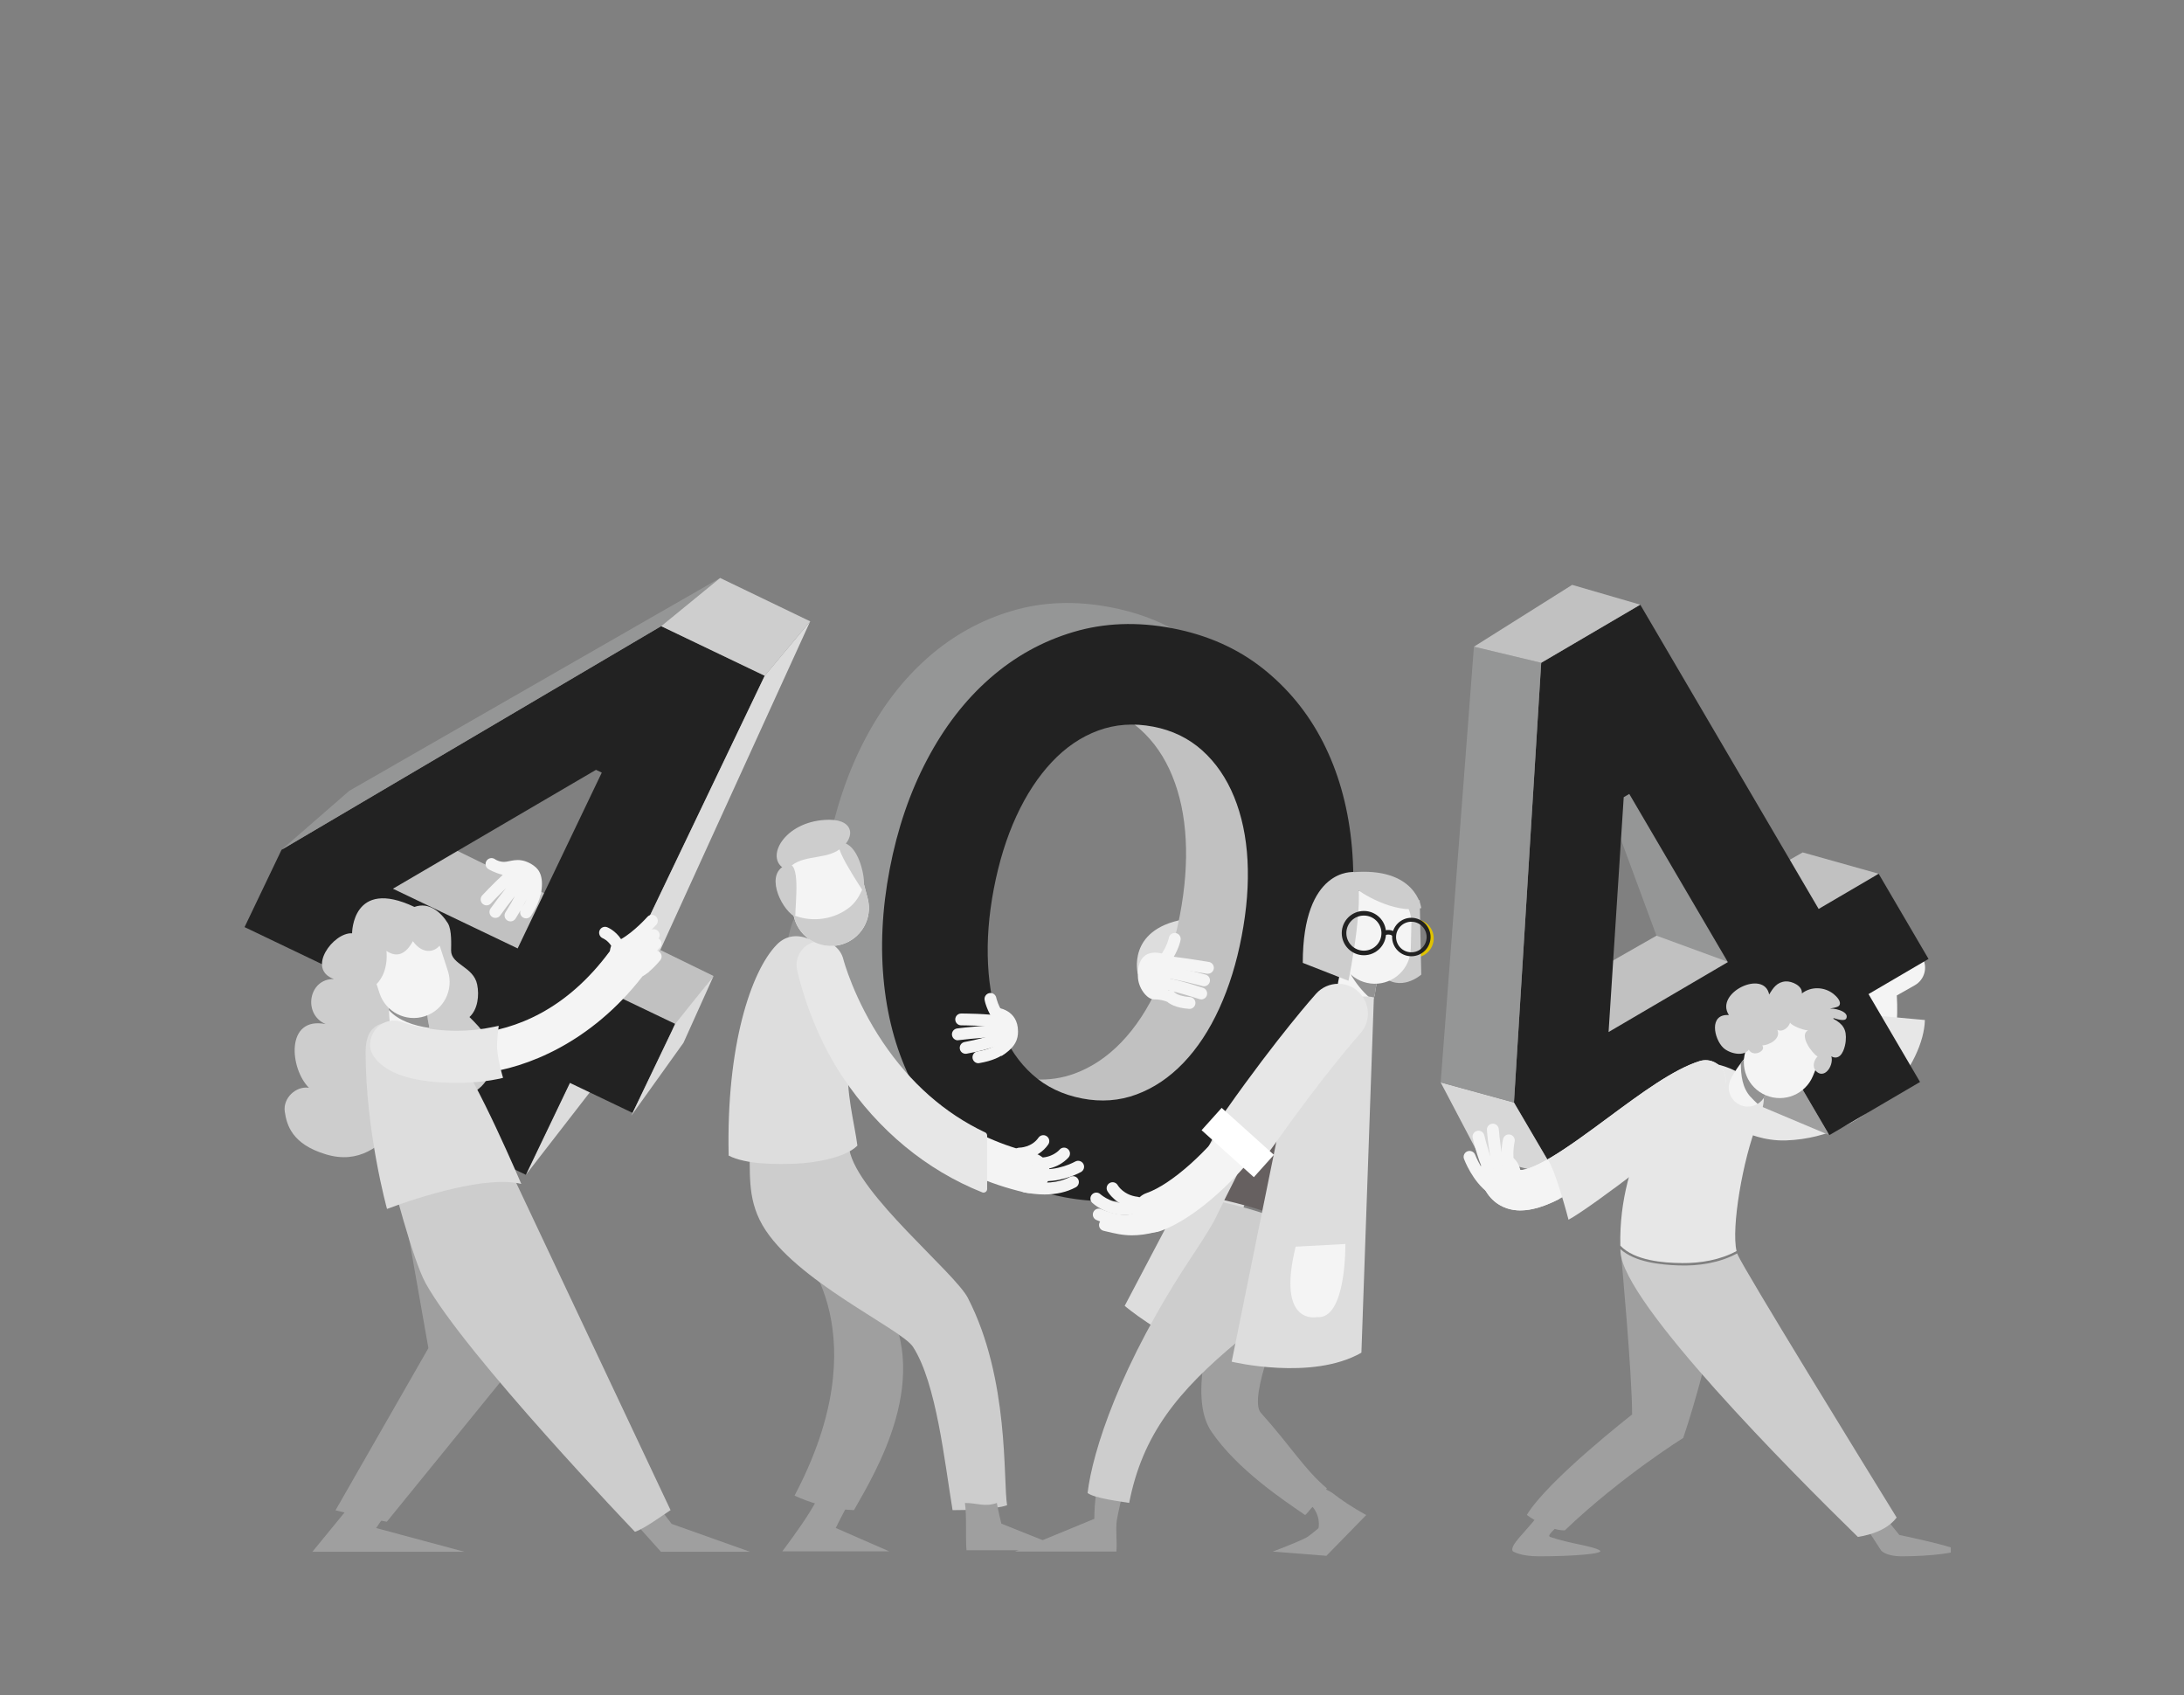 <svg width="384" height="298" viewBox="0 0 384 298" fill="none" xmlns="http://www.w3.org/2000/svg">
<rect x="0" y="0" width="384" height="298" fill="#808080" stroke="none"/>
<g clip-path="url(#clip0_2183_58618)">
<path d="M270.427 266.441C268.107 269.457 265.379 271.694 265.973 272.705C265.973 272.705 267.207 273.606 270.622 273.606C276.469 273.606 282.223 273.16 281.276 272.566C279.968 271.749 276.181 271.443 272.562 270.2C271.671 269.893 274.52 268.158 273.74 267.87C272.126 267.286 270.873 266.775 270.427 266.441Z" fill="#9F9F9F"/>
<path d="M330.703 272.529C330.703 272.529 331.473 273.606 334.424 273.606C339.482 273.606 344.753 272.919 343.936 272.409C342.804 271.703 333.941 269.847 333.941 269.847L331.955 267.379L328.587 269.244L330.712 272.529H330.703Z" fill="#9F9F9F"/>
<path d="M314.675 197.981C311.047 197.981 308.3 197.257 308.077 197.192C306.184 196.672 305.07 194.723 305.59 192.83C306.101 190.937 308.049 189.824 309.943 190.334C310.063 190.371 318.053 192.413 322.712 188.413C325.83 185.731 327.018 180.692 326.239 173.416L325.988 171.096L333.171 167.022C334.879 166.057 337.05 166.651 338.015 168.358C338.98 170.066 338.386 172.228 336.679 173.203L333.505 175.003C334.006 183.569 331.927 189.898 327.306 193.833C323.408 197.155 318.555 197.972 314.694 197.972L314.675 197.981Z" fill="#F4F4F4"/>
<path d="M326.972 178.279C326.833 183.448 325.469 187.179 322.861 189.415C317.747 193.805 308.987 191.568 308.838 191.531C306.76 190.974 304.625 192.199 304.059 194.269C303.493 196.348 304.718 198.491 306.797 199.057C307.047 199.122 310.063 200.626 314.045 200.487C329.153 199.948 338.275 186.919 338.442 179.318L326.972 178.288V178.279Z" fill="#E7E7E7"/>
<path d="M306.194 160.201C304.839 159.598 303.512 158.939 302.203 158.243C289.684 165.37 273.685 174.511 273.369 174.827C273.369 174.827 281.323 187.485 281.833 187.995C282.158 188.32 301.878 174.177 316.059 163.932C312.783 162.66 309.414 161.639 306.203 160.201H306.194Z" fill="#C1C1C1"/>
<path d="M306.398 159.83C309.674 161.277 313.126 162.326 316.457 163.635C324.271 157.992 330.304 153.603 330.304 153.603L316.959 149.854C316.959 149.854 310.537 153.501 302.621 158.002C303.864 158.651 305.117 159.264 306.398 159.83Z" fill="#C1C1C1"/>
<path d="M283.383 143.218L291.243 164.489L306.602 170.122L287.15 134.578L283.383 143.218Z" fill="#959696"/>
<path d="M307.446 175.356H296.059L306.193 193.053L321.635 199.558L307.446 175.356Z" fill="#9F9F9F"/>
<path d="M321.636 199.559L312.578 184.098L273.814 206.825L266.195 193.823L270.984 116.519L288.403 106.311L319.761 159.793L330.313 153.612L339.082 168.581L328.531 174.762L337.588 190.213L321.645 199.559H321.636ZM286.473 139.571L285.489 140.146L282.826 181.434L303.799 169.138L286.463 139.571H286.473Z" fill="#222222"/>
<path d="M253.305 190.287L266.186 193.823L273.815 206.825L260.191 203.382L253.305 190.287Z" fill="#D7D7D7"/>
<path d="M253.305 190.288L266.186 193.823L270.975 116.519L259.152 113.688L253.305 190.288Z" fill="#959696"/>
<path d="M259.152 113.688L270.975 116.519L288.394 106.301L276.422 102.821L259.152 113.688Z" fill="#C1C1C1"/>
<path d="M285.072 221.089C285.072 221.089 286.965 241.514 286.965 248.67C286.965 248.67 272.089 260.261 268.451 266.33C270.019 267.518 273.109 269.105 275.132 269.04C285.062 259.565 295.948 252.799 295.948 252.799C295.948 252.799 300.644 239.167 302.11 227.622L285.072 221.089Z" fill="#9F9F9F"/>
<path d="M295.679 222.054C299.029 222.082 302.454 221.497 305.33 219.938C304.365 215.855 306.425 203.818 309.005 197.387C309.005 197.387 311.047 192.905 309.618 191.531C304.328 186.446 299.827 186.854 298.426 186.798C293.572 190.9 284.533 203.002 284.895 218.991C287.392 221.618 292.459 222.026 295.679 222.045V222.054Z" fill="#E7E7E7"/>
<path d="M328.494 269.801C330.433 269.262 332.289 268.372 333.477 266.785C327.733 257.467 306.667 223.251 305.525 220.569C305.497 220.504 305.47 220.421 305.442 220.346C302.351 222.017 298.658 222.601 295.076 222.462C291.958 222.342 287.447 221.905 284.905 219.595C284.905 219.762 284.905 219.919 284.923 220.086C285.359 229.014 314.991 258.804 326.656 270.19C327.297 270.098 327.918 269.958 328.494 269.801Z" fill="#CDCDCD"/>
<path d="M267.328 212.792C266.502 212.792 265.713 212.672 264.961 212.421C263.393 211.901 261.323 210.574 260.34 207.28C259.783 205.396 260.85 203.419 262.734 202.862C264.618 202.306 266.595 203.382 267.151 205.257C267.216 205.479 267.281 205.619 267.318 205.693C267.699 205.711 269.1 205.581 272.525 203.577C275.587 201.777 279.206 199.104 282.705 196.515C288.617 192.144 294.203 188.005 298.816 186.548C300.681 185.954 302.676 186.993 303.27 188.858C303.864 190.733 302.825 192.728 300.959 193.313C297.479 194.417 292.115 198.38 286.928 202.213C279.336 207.827 272.645 212.783 267.328 212.783V212.792Z" fill="#F4F4F4"/>
<path d="M273.972 210.138C273.536 208.05 273.081 205.739 271.754 204.022C268.887 205.609 267.671 205.711 267.318 205.702C267.272 205.618 267.216 205.479 267.151 205.266C266.595 203.382 264.618 202.315 262.734 202.872C260.85 203.428 259.783 205.405 260.34 207.289C261.314 210.593 263.393 211.91 264.961 212.43C265.713 212.681 266.502 212.801 267.328 212.801C269.388 212.801 271.662 212.059 274.112 210.815C274.065 210.593 274.019 210.37 273.972 210.147V210.138Z" fill="#F4F4F4"/>
<path d="M303.27 188.868C302.676 187.002 300.681 185.963 298.815 186.557C294.203 188.014 288.616 192.144 282.705 196.524C279.206 199.113 275.587 201.786 272.525 203.586C272.385 203.67 272.255 203.744 272.116 203.818C273.443 205.572 275.745 214.221 275.782 214.425C279.55 212.458 297.609 198.705 301.525 194.556C302.871 193.127 303.855 190.752 303.261 188.877L303.27 188.868Z" fill="#E7E7E7"/>
<path d="M262.307 209.925C262.094 209.925 261.89 209.86 261.704 209.73C258.92 207.734 257.463 203.902 257.407 203.744C257.203 203.206 257.482 202.602 258.02 202.398C258.558 202.203 259.161 202.473 259.366 203.011C259.366 203.011 260.665 206.417 262.92 208.031C263.393 208.365 263.495 209.015 263.161 209.488C262.957 209.776 262.632 209.925 262.307 209.925Z" fill="#F4F4F4"/>
<path d="M262.307 207.382C261.982 207.382 261.657 207.224 261.453 206.936C260.117 205.043 259.05 200.561 258.938 200.06C258.808 199.494 259.161 198.937 259.718 198.807C260.284 198.677 260.841 199.03 260.971 199.586C261.268 200.849 262.233 204.421 263.161 205.73C263.495 206.203 263.384 206.853 262.91 207.187C262.725 207.317 262.521 207.382 262.307 207.382Z" fill="#F4F4F4"/>
<path d="M263.746 206.788C263.337 206.788 262.938 206.546 262.78 206.138C261.825 203.79 261.453 198.872 261.435 198.668C261.388 198.092 261.825 197.591 262.4 197.545C262.975 197.498 263.476 197.934 263.523 198.51C263.625 199.837 264.024 203.66 264.72 205.349C264.943 205.888 264.683 206.491 264.145 206.714C264.015 206.769 263.885 206.788 263.755 206.788H263.746Z" fill="#F4F4F4"/>
<path d="M265.314 206.287C264.85 206.287 264.423 205.971 264.303 205.507C263.644 202.955 264.247 200.357 264.275 200.245C264.405 199.679 264.971 199.336 265.528 199.466C266.084 199.596 266.437 200.162 266.307 200.719C266.298 200.765 265.806 202.955 266.326 204.978C266.474 205.535 266.131 206.11 265.574 206.25C265.491 206.277 265.398 206.287 265.314 206.287Z" fill="#F4F4F4"/>
<path d="M307.307 194.547C306.825 194.547 306.342 194.445 305.878 194.222C304.208 193.434 303.493 191.438 304.282 189.777C305.108 188.033 306.593 186.241 306.76 186.047C307.947 184.636 310.054 184.46 311.474 185.648C312.885 186.835 313.061 188.942 311.873 190.353C311.455 190.854 310.667 191.912 310.323 192.636C309.748 193.842 308.551 194.547 307.298 194.547H307.307Z" fill="#F4F4F4"/>
<path d="M307.79 192.821C308.189 193.257 308.597 193.666 309.033 194.065C309.581 193.74 310.045 193.248 310.332 192.636C310.676 191.912 311.465 190.854 311.882 190.353C313.07 188.942 312.894 186.835 311.483 185.648C310.073 184.46 307.966 184.636 306.769 186.047C306.704 186.13 306.435 186.455 306.073 186.928C306.101 189.035 306.323 191.225 307.79 192.83V192.821Z" fill="#939393"/>
<path d="M318.768 189.137C317.441 192.366 313.748 193.898 310.518 192.571C307.289 191.243 305.757 187.55 307.084 184.32L308.755 180.265C310.082 177.035 313.785 175.504 317.005 176.831C320.235 178.158 321.766 181.852 320.439 185.081L318.768 189.137Z" fill="#F4F4F4"/>
<path d="M307.789 183.847C307.279 186.019 304.151 185.323 302.982 184.19C301.367 182.631 300.402 178.214 303.984 178.446C301.405 174.557 310.147 170.344 311.065 174.836C311.752 173.676 312.448 172.636 313.961 172.534C315.056 172.46 316.967 173.314 316.81 174.65C318.434 173.37 320.8 173.462 322.406 174.762C322.916 175.179 323.844 176.098 323.38 176.775C323.13 177.147 321.812 177.258 321.366 177.397C322.127 177.054 325.236 177.75 324.624 179.04C324.336 179.643 322.814 179.105 322.369 178.975V179.114C324.03 180.024 324.717 180.952 324.522 183.021C324.429 183.977 323.983 185.768 322.851 185.907C322.276 185.972 321.598 185.61 321.608 185.007C323 186.39 321.032 190.102 319.278 188.274C318.592 187.559 318.926 186.353 319.575 185.731C318.536 185.137 316.29 181.982 317.886 181.137C317.135 181.156 313.673 179.977 314.777 178.984C315.065 180.144 313.636 181.638 312.494 181.044C313.2 182.585 311.121 183.736 309.84 183.791C310.62 184.775 308.207 185.944 307.474 184.515L307.789 183.856V183.847Z" fill="#CDCDCD"/>
<path d="M251.733 164.962C251.733 166.641 250.379 167.995 248.7 167.995C247.021 167.995 245.667 166.632 245.667 164.962C245.667 163.292 247.03 161.928 248.7 161.928C250.37 161.928 251.733 163.292 251.733 164.962Z" stroke="#DFC201" stroke-width="0.696" stroke-miterlimit="10"/>
<path d="M200.058 171.235C200.058 171.235 198.026 163.468 208.095 161.63L207.325 170.957L200.058 171.235Z" fill="#DDDDDD"/>
<path d="M159.735 190.845C157.536 190.845 155.485 190.399 153.592 189.508C144.451 185.193 143.439 172.21 143.393 171.662C143.254 169.704 144.729 168.006 146.687 167.867C148.636 167.727 150.335 169.203 150.474 171.152C150.669 173.76 152.163 180.989 156.636 183.086C160.329 184.822 166.046 183.058 173.192 177.982C174.788 176.85 177.006 177.221 178.147 178.817C179.28 180.414 178.908 182.632 177.303 183.773C170.677 188.478 164.793 190.835 159.726 190.835L159.735 190.845Z" fill="#EEEEEE"/>
<path d="M178.63 197.508C179.614 194.918 180.533 192.283 181.6 189.721C180.885 189.666 180.152 189.573 179.419 189.434C175.976 188.775 173.053 187.374 170.668 185.23C168.273 183.086 166.436 180.367 165.127 177.082C163.828 173.797 163.067 170.057 162.854 165.862C162.64 161.677 162.974 157.25 163.865 152.591C164.775 147.84 166.092 143.58 167.828 139.812C169.563 136.045 171.642 132.871 174.064 130.291C176.486 127.711 179.205 125.864 182.212 124.751C185.219 123.637 188.449 123.405 191.901 124.064C194.629 124.583 197.033 125.614 199.121 127.136C200.123 125.131 201.209 123.154 202.239 121.187C203.455 118.858 204.587 116.491 205.673 114.097C206.137 113.076 206.536 112.018 206.953 110.979C203.464 108.983 199.548 107.573 195.214 106.747C189.07 105.578 183.28 105.791 177.86 107.415C172.431 109.03 167.549 111.74 163.206 115.545C158.863 119.349 155.17 124.119 152.144 129.864C149.119 135.608 146.929 142.021 145.574 149.093C144.219 156.173 143.894 162.939 144.59 169.388C145.286 175.838 146.957 181.638 149.592 186.77C152.228 191.912 155.773 196.227 160.218 199.726C164.357 202.992 169.238 205.238 174.853 206.482C176.18 203.512 177.47 200.533 178.621 197.498L178.63 197.508Z" fill="#959696"/>
<path d="M226.729 144.109C226.033 137.659 224.363 131.859 221.727 126.727C219.092 121.586 215.547 117.271 211.102 113.772C209.904 112.825 208.642 111.972 207.324 111.201C206.907 112.241 206.508 113.299 206.044 114.31C204.939 116.695 203.835 119.071 202.61 121.4C201.571 123.377 200.476 125.363 199.464 127.386C199.826 127.664 200.179 127.943 200.513 128.249C202.898 130.393 204.772 133.112 206.118 136.416C207.464 139.71 208.252 143.432 208.475 147.58C208.698 151.728 208.355 156.173 207.445 160.916C206.554 165.574 205.236 169.806 203.501 173.629C201.756 177.444 199.65 180.636 197.181 183.207C194.713 185.777 191.975 187.615 188.959 188.728C186.741 189.545 184.43 189.888 182.027 189.759C180.848 192.561 179.846 195.447 178.769 198.287C177.702 201.099 176.505 203.846 175.271 206.584C175.549 206.639 175.827 206.695 176.106 206.751C182.249 207.929 188.031 207.707 193.46 206.082C198.879 204.468 203.77 201.758 208.113 197.953C212.456 194.148 216.141 189.378 219.175 183.634C222.201 177.889 224.391 171.486 225.746 164.405C227.101 157.333 227.425 150.559 226.729 144.109Z" fill="#C1C1C1"/>
<path d="M186.964 210.435C180.82 209.256 175.521 206.918 171.076 203.419C166.631 199.921 163.086 195.596 160.45 190.464C157.815 185.323 156.144 179.532 155.448 173.082C154.752 166.632 155.077 159.867 156.432 152.786C157.787 145.715 159.968 139.302 163.002 133.557C166.028 127.813 169.712 123.043 174.064 119.238C178.407 115.433 183.289 112.723 188.718 111.109C194.137 109.494 199.928 109.271 206.072 110.44C212.215 111.61 217.514 113.958 221.96 117.456C226.405 120.964 229.95 125.28 232.585 130.411C235.221 135.553 236.892 141.344 237.588 147.803C238.284 154.262 237.959 161.027 236.604 168.099C235.249 175.179 233.059 181.583 230.033 187.327C227.008 193.072 223.324 197.842 218.971 201.647C214.628 205.452 209.738 208.161 204.318 209.776C198.889 211.391 193.107 211.614 186.964 210.444V210.435ZM190.277 193.118C193.627 193.758 196.81 193.526 199.826 192.404C202.833 191.29 205.58 189.452 208.049 186.882C210.517 184.311 212.624 181.119 214.368 177.305C216.113 173.49 217.431 169.249 218.312 164.591C219.222 159.839 219.565 155.394 219.343 151.255C219.12 147.116 218.331 143.385 216.985 140.091C215.64 136.796 213.765 134.068 211.38 131.924C208.986 129.78 206.118 128.388 202.768 127.748C199.325 127.089 196.096 127.321 193.079 128.435C190.063 129.548 187.354 131.395 184.931 133.975C182.509 136.555 180.43 139.729 178.695 143.497C176.96 147.264 175.642 151.524 174.732 156.276C173.842 160.934 173.507 165.352 173.721 169.546C173.934 173.741 174.686 177.472 175.995 180.766C177.294 184.051 179.141 186.77 181.535 188.914C183.92 191.058 186.843 192.459 190.286 193.118H190.277Z" fill="#222222"/>
<path d="M249.624 158.28L249.893 171.337C249.893 171.337 246.162 174.678 242.821 171.337L244.056 156.637L249.624 158.289V158.28Z" fill="#CDCDCD"/>
<path d="M234.246 262.441C234.033 262.274 232.576 261.597 232.381 261.43C231.602 262.599 231.054 263.249 230.117 264.214C232.418 266.219 231.824 268.659 231.824 268.659C231.824 268.659 230.2 270.061 229.56 270.376C227.528 271.378 223.778 272.77 223.778 272.77L233.216 273.513L240.214 266.348C237.736 264.966 235.833 263.704 234.246 262.451V262.441Z" fill="#9F9F9F"/>
<path d="M197.274 262.952C195.771 262.692 193.878 263.843 192.653 262.952C192.365 265.578 192.421 267.007 192.421 267.007L178.463 272.761H196.29C196.448 270.859 196.114 269.04 196.365 267.276C196.495 266.376 197.107 263.815 197.274 262.943V262.952Z" fill="#9F9F9F"/>
<path d="M213.524 199.596L197.747 229.571C197.747 229.571 204.141 234.981 210.433 236.782L222.256 201.47L213.524 199.605V199.596Z" fill="#DDDDDD"/>
<path d="M230.795 264.957C231.741 263.991 232.521 262.831 233.3 261.662C229.217 258.163 227.222 254.563 221.681 248.363C219.389 245.793 225.468 231.102 226.943 228.634C229.597 224.207 230.006 220.996 232.075 213.414L216.67 219.168C213.004 232.299 208.735 245.44 213.014 251.704C217.542 258.33 225.57 263.667 229.449 266.33C229.597 266.432 230.674 264.864 230.804 264.957H230.795Z" fill="#9F9F9F"/>
<path d="M204.856 169.695C204.643 169.695 204.429 169.63 204.243 169.5C203.779 169.166 203.668 168.507 204.002 168.043C205.246 166.317 205.515 164.887 205.515 164.878C205.617 164.312 206.155 163.932 206.731 164.034C207.297 164.136 207.677 164.674 207.575 165.24C207.566 165.314 207.241 167.115 205.701 169.258C205.496 169.546 205.172 169.695 204.847 169.695H204.856Z" fill="#F4F4F4"/>
<path d="M230.98 216.588C235.564 203.994 239.481 184.237 240.947 176.358C240.13 176.015 239.323 175.764 238.683 175.588C237.318 175.216 235.694 174.771 234.293 175.207C233.588 175.43 232.957 175.792 232.335 176.182C231.76 177.889 231.528 179.337 231.528 179.337C231.528 179.337 221.681 198.166 215.259 211.001C220.707 212.226 226.043 214.017 230.971 216.597L230.98 216.588Z" fill="#666060"/>
<path d="M215.083 211.382C214.517 212.523 213.978 213.609 213.477 214.63C212.215 216.866 210.851 218.936 209.533 220.922C196.856 240.03 192.077 255.259 191.223 262.469C192.43 263.416 197.014 263.945 198.536 264.214C200.875 252.261 206.962 244.642 217.857 235.631C221.505 232.615 224.233 228.782 226.637 225.599C228.066 223.706 229.486 220.662 230.85 216.978C225.913 214.388 220.558 212.597 215.101 211.382H215.083Z" fill="#CDCDCD"/>
<path d="M202.787 216.634C201.311 216.634 199.937 215.715 199.427 214.249C198.787 212.393 199.77 210.37 201.617 209.73C205.923 208.235 212.531 202.343 216.995 196.023C226.034 183.197 232.381 176.089 232.65 175.792C233.959 174.335 236.205 174.214 237.662 175.523C239.119 176.831 239.239 179.077 237.931 180.534C237.866 180.608 231.574 187.661 222.795 200.115C218.396 206.352 210.619 214.119 203.947 216.439C203.566 216.569 203.167 216.634 202.787 216.634Z" fill="#F4F4F4"/>
<path d="M238.45 177.536C238.367 177.536 238.283 177.536 238.2 177.536C236.362 177.397 234.98 175.801 235.11 173.954C235.249 172.033 236 169.825 236.084 169.583C236.687 167.839 238.59 166.911 240.334 167.514C242.079 168.117 243.007 170.019 242.404 171.764C242.19 172.377 241.838 173.648 241.782 174.446C241.652 176.2 240.186 177.546 238.45 177.546V177.536Z" fill="#F4F4F4"/>
<path d="M239.434 174.01C240.028 174.687 240.669 175.291 241.355 175.848C241.597 175.43 241.745 174.947 241.791 174.437C241.847 173.639 242.209 172.367 242.413 171.755C243.016 170.01 242.088 168.108 240.344 167.505C238.896 167.003 237.346 167.56 236.511 168.757C236.817 170.641 238.358 172.776 239.434 174.01Z" fill="#939393"/>
<path d="M248.046 166.771C247.972 170.261 245.077 173.026 241.587 172.943C238.098 172.859 235.332 169.973 235.416 166.484L235.518 162.094C235.592 158.605 238.488 155.839 241.977 155.914C245.466 155.988 248.232 158.883 248.158 162.373L248.056 166.762L248.046 166.771Z" fill="#F4F4F4"/>
<path d="M197.775 215.66C196.318 215.66 194.648 215.27 192.782 214.481C192.253 214.258 192.003 213.646 192.226 213.117C192.448 212.588 193.061 212.337 193.59 212.56C196.337 213.72 198.527 213.878 199.919 213.043C200.411 212.746 201.051 212.903 201.357 213.395C201.654 213.887 201.497 214.528 201.005 214.834C200.086 215.391 199 215.669 197.775 215.669V215.66Z" fill="#F4F4F4"/>
<path d="M199.019 217.172C197.358 217.172 196.021 216.848 194.509 216.486L194.035 216.374C193.478 216.244 193.126 215.678 193.265 215.112C193.395 214.555 193.961 214.203 194.527 214.342L195 214.453C197.534 215.066 199.204 215.474 202.916 214.518C203.483 214.379 204.049 214.713 204.188 215.27C204.336 215.827 203.993 216.402 203.436 216.541C201.654 217.005 200.253 217.172 199.028 217.172H199.019Z" fill="#F4F4F4"/>
<path d="M197.701 213.6C194.425 213.6 192.179 211.586 192.059 211.474C191.632 211.085 191.604 210.426 191.994 209.999C192.384 209.572 193.042 209.544 193.469 209.934C193.571 210.027 195.975 212.143 199.204 211.317C199.771 211.168 200.337 211.511 200.476 212.068C200.624 212.625 200.281 213.2 199.724 213.34C199.019 213.525 198.332 213.6 197.692 213.6H197.701Z" fill="#F4F4F4"/>
<path d="M199.891 212.477C199.891 212.477 199.807 212.477 199.77 212.477C196.216 212.059 194.768 209.498 194.703 209.386C194.425 208.885 194.611 208.245 195.121 207.966C195.622 207.688 196.253 207.874 196.532 208.375C196.578 208.458 197.571 210.11 200.012 210.398C200.587 210.463 200.995 210.982 200.93 211.558C200.865 212.087 200.42 212.486 199.891 212.486V212.477Z" fill="#F4F4F4"/>
<path d="M212.373 171.198C212.317 171.198 212.261 171.198 212.206 171.18C210.48 170.892 205.747 170.149 204.652 170.149C204.076 170.149 203.603 169.685 203.603 169.101C203.603 168.516 204.067 168.052 204.652 168.052C206.118 168.052 211.9 168.999 212.549 169.11C213.115 169.203 213.505 169.741 213.412 170.307C213.329 170.818 212.883 171.18 212.382 171.18L212.373 171.198Z" fill="#F4F4F4"/>
<path d="M211.705 173.388C211.612 173.388 211.52 173.379 211.427 173.351C211.38 173.342 206.406 171.987 204.095 171.857C203.52 171.82 203.084 171.328 203.112 170.753C203.149 170.177 203.641 169.723 204.216 169.769C206.749 169.917 211.761 171.282 211.974 171.337C212.531 171.486 212.856 172.061 212.707 172.618C212.577 173.082 212.16 173.388 211.705 173.388Z" fill="#F4F4F4"/>
<path d="M211.204 175.69C211.092 175.69 210.99 175.671 210.879 175.643C206.174 174.121 205.014 174.029 204.392 173.982C204.123 173.964 203.872 173.936 203.52 173.852C202.963 173.704 202.629 173.138 202.777 172.572C202.926 172.015 203.501 171.681 204.058 171.829C204.225 171.876 204.346 171.885 204.559 171.903C205.32 171.968 206.582 172.071 211.519 173.657C212.067 173.834 212.373 174.428 212.197 174.975C212.057 175.421 211.64 175.699 211.204 175.699V175.69Z" fill="#F4F4F4"/>
<path d="M209.134 177.36C209.134 177.36 209.088 177.36 209.06 177.36C204.346 177.026 204.151 174.465 204.151 174.177L206.239 174.131C206.239 174.131 206.239 174.103 206.239 174.066C206.239 174.075 206.452 175.086 209.218 175.281C209.793 175.319 210.229 175.82 210.183 176.395C210.146 176.943 209.682 177.369 209.143 177.369L209.134 177.36Z" fill="#F4F4F4"/>
<path d="M205.19 176.107C205.19 176.107 204.281 175.69 202.87 175.69C201.682 175.69 200.067 173.676 200.067 171.579C200.067 171.579 199.492 165.407 205.998 168.201L205.19 176.107Z" fill="#F4F4F4"/>
<path d="M225.69 194.445L216.559 239.389C216.559 239.389 230.692 242.795 239.369 237.802L241.56 175.356C241.56 175.356 231.852 171.959 225.69 194.445Z" fill="#DDDDDD"/>
<path d="M227.806 219.168L236.548 218.694C236.548 218.694 236.761 232.067 231.537 231.548C231.537 231.548 224.391 233.107 227.806 219.168Z" fill="#F4F4F4"/>
<path d="M238.785 174.288C237.829 173.425 236.586 172.952 235.296 172.952C233.811 172.952 232.4 173.583 231.407 174.687C231.138 174.984 224.753 182.13 215.631 195.067C215.037 195.911 214.378 196.774 213.673 197.637L212.745 198.779L213.756 199.846C214.833 200.988 215.965 202.092 217.051 203.169C217.645 203.753 218.239 204.329 218.823 204.922L220.113 206.212L221.282 204.811C222.331 203.558 223.296 202.315 224.159 201.099C232.883 188.728 239.119 181.74 239.175 181.675C241.096 179.532 240.919 176.219 238.776 174.298L238.785 174.288Z" fill="#E7E7E7"/>
<path d="M214.798 194.765L211.269 198.693L220.457 206.949L223.986 203.021L214.798 194.765Z" fill="white"/>
<path d="M229.068 169.277L237.096 172.423C237.096 172.423 240.511 155.802 238.014 153.315C238.014 153.315 229.059 152.471 229.059 169.277H229.068Z" fill="#CDCDCD"/>
<path d="M238.488 156.211C238.775 156.637 245.002 160.795 249.893 159.644C249.893 159.644 249.058 152.304 237.634 153.361L238.488 156.22V156.211Z" fill="#CDCDCD"/>
<path d="M243.295 164.043C243.295 165.973 241.726 167.532 239.805 167.532C237.884 167.532 236.316 165.973 236.316 164.043C236.316 162.113 237.875 160.554 239.805 160.554C241.736 160.554 243.295 162.113 243.295 164.043Z" stroke="#222222" stroke-width="0.807" stroke-miterlimit="10"/>
<path d="M251.183 164.73C251.183 166.409 249.828 167.764 248.148 167.764C246.469 167.764 245.114 166.4 245.114 164.73C245.114 163.059 246.478 161.695 248.148 161.695C249.819 161.695 251.183 163.059 251.183 164.73Z" stroke="#222222" stroke-width="0.696" stroke-miterlimit="10"/>
<path d="M243.295 164.043C243.295 164.043 244.455 163.588 245.142 164.284" stroke="#222222" stroke-width="0.807" stroke-miterlimit="10"/>
<path d="M141.686 170.159C141.602 170.159 141.519 170.159 141.435 170.15C139.598 170.02 138.215 168.414 138.345 166.577C138.484 164.656 139.236 162.447 139.319 162.206C139.923 160.461 141.825 159.533 143.57 160.136C145.314 160.739 146.242 162.642 145.639 164.386C145.426 164.999 145.073 166.27 145.017 167.068C144.887 168.822 143.421 170.168 141.686 170.168V170.159Z" fill="#939393"/>
<path d="M139.699 262.933C145.24 265.485 149.778 265.439 150.149 265.485C153.759 259.063 164.635 241.663 154.743 227.39L140.748 219.873C140.748 219.873 154.743 234.471 139.699 262.933Z" fill="#9F9F9F"/>
<path d="M146.947 268.613C146.947 268.613 148.237 265.986 149.249 264.232C148.488 264.14 145.101 264 143.708 263.471C142.4 266.144 139.551 270.051 137.546 272.733H156.348L146.947 268.622V268.613Z" fill="#9F9F9F"/>
<path d="M170.204 228.225C167.865 223.687 150.882 210.017 149.342 202.166C149.203 201.47 149.091 200.756 148.989 200.032C146.261 201.47 142.725 201.869 139.913 202.008C136.73 202.166 134.828 202.37 131.747 200.867C132.006 205.739 131.218 210.444 134.057 215.381C139.7 225.172 158.437 233.561 160.534 236.791C164.654 243.176 166.083 257.031 167.485 265.485C169.694 265.485 174.928 265.392 177.071 264.622C176.347 260.288 177.526 242.442 170.195 228.225H170.204Z" fill="#CDCDCD"/>
<path d="M176.059 267.852C176.059 267.852 175.447 265.383 175.27 264.223C173.117 264.975 171.864 264.223 169.656 264.223C169.99 266.321 169.739 270.237 169.934 272.538H187.762L176.059 267.852Z" fill="#9F9F9F"/>
<path d="M140.043 204.57C142.762 204.449 148.46 203.688 150.752 201.405C150.288 197.675 148.618 191.68 149.202 186.854C151.188 170.493 143.207 165.593 143.207 165.593C143.207 165.593 139.532 163.022 136.553 166.094C132.062 170.725 127.672 183.81 128.117 203.159C131.217 204.756 136.804 204.718 140.052 204.57H140.043Z" fill="#DDDDDD"/>
<path d="M181.015 209.739C180.746 209.739 180.477 209.711 180.208 209.646C167.336 206.658 156.432 198.946 148.683 187.336C142.873 178.641 140.869 170.836 140.785 170.511C140.303 168.609 141.463 166.679 143.365 166.205C145.268 165.723 147.198 166.873 147.671 168.776C147.708 168.915 149.555 175.94 154.724 183.596C161.536 193.703 170.658 200.134 181.813 202.732C183.725 203.178 184.913 205.08 184.467 206.992C184.087 208.635 182.63 209.739 181.015 209.739Z" fill="#F4F4F4"/>
<path d="M173.183 199.067C166.092 195.707 160.051 190.38 155.235 183.244C150.13 175.68 148.284 168.683 148.274 168.618C147.801 166.762 146.14 165.463 144.228 165.463C143.885 165.463 143.541 165.509 143.207 165.593C142.122 165.862 141.212 166.539 140.646 167.505C140.071 168.46 139.913 169.583 140.182 170.669L140.201 170.743C140.748 173.138 142.947 181.546 148.172 189.36C154.427 198.723 162.909 205.721 172.7 209.618C172.774 209.646 172.848 209.665 172.932 209.665C173.053 209.665 173.183 209.628 173.285 209.553C173.452 209.442 173.563 209.247 173.563 209.034V199.633C173.563 199.391 173.424 199.169 173.201 199.067H173.183Z" fill="#E7E7E7"/>
<path d="M183.651 209.99C182.509 209.99 181.303 209.86 180.032 209.609C179.465 209.498 179.104 208.95 179.215 208.384C179.326 207.818 179.874 207.447 180.449 207.567C183.558 208.189 186.157 207.966 188.161 206.89C188.672 206.621 189.303 206.816 189.572 207.317C189.841 207.827 189.646 208.458 189.145 208.727C187.567 209.572 185.73 209.99 183.66 209.99H183.651Z" fill="#F4F4F4"/>
<path d="M183.799 207.651C183.298 207.651 182.788 207.614 182.268 207.54C181.693 207.456 181.303 206.927 181.386 206.352C181.47 205.776 181.999 205.387 182.574 205.47C185.915 205.962 189.005 204.227 189.042 204.208C189.544 203.92 190.184 204.097 190.472 204.598C190.759 205.099 190.583 205.73 190.091 206.027C189.961 206.101 187.214 207.651 183.818 207.651H183.799Z" fill="#F4F4F4"/>
<path d="M182.871 205.6C182.713 205.6 182.546 205.6 182.37 205.581C181.795 205.544 181.358 205.052 181.396 204.477C181.433 203.902 181.924 203.466 182.5 203.503C184.968 203.651 186.268 202.157 186.277 202.138C186.639 201.693 187.298 201.619 187.743 201.99C188.189 202.352 188.263 203.011 187.892 203.456C187.817 203.549 186.11 205.6 182.853 205.6H182.871Z" fill="#F4F4F4"/>
<path d="M179.261 203.837C178.686 203.837 178.213 203.373 178.213 202.797C178.213 202.222 178.677 201.758 179.252 201.758C179.345 201.758 181.405 201.712 182.584 200.013C182.908 199.54 183.567 199.419 184.041 199.753C184.514 200.078 184.635 200.728 184.3 201.21C182.482 203.827 179.382 203.855 179.252 203.855L179.261 203.837Z" fill="#F4F4F4"/>
<path d="M175.846 180.256C175.521 180.256 175.196 180.107 174.992 179.82C173.452 177.676 173.127 175.875 173.118 175.792C173.015 175.226 173.405 174.688 173.971 174.586C174.537 174.483 175.076 174.864 175.178 175.439C175.178 175.439 175.456 176.868 176.69 178.595C177.025 179.068 176.922 179.717 176.449 180.052C176.264 180.182 176.05 180.246 175.846 180.246V180.256Z" fill="#F4F4F4"/>
<path d="M176.06 180.72C175.995 180.72 175.93 180.72 175.865 180.701C173.582 180.265 169.044 180.256 168.997 180.256C168.422 180.256 167.958 179.792 167.958 179.216C167.958 178.641 168.422 178.177 168.997 178.177C169.192 178.177 173.777 178.177 176.255 178.659C176.821 178.771 177.192 179.309 177.08 179.884C176.988 180.386 176.542 180.729 176.06 180.729V180.72Z" fill="#F4F4F4"/>
<path d="M168.422 182.891C167.902 182.891 167.457 182.501 167.383 181.972C167.308 181.397 167.717 180.877 168.292 180.803C168.951 180.72 174.825 180.005 176.719 180.339C177.285 180.441 177.665 180.979 177.563 181.546C177.461 182.112 176.923 182.492 176.357 182.39C175.16 182.177 170.937 182.576 168.552 182.863C168.506 182.863 168.469 182.863 168.422 182.863V182.891Z" fill="#F4F4F4"/>
<path d="M169.786 185.258C169.294 185.258 168.858 184.914 168.765 184.413C168.653 183.847 169.025 183.299 169.591 183.188C172.124 182.696 172.792 182.483 174.017 182.093C174.593 181.907 175.307 181.675 176.375 181.369C176.931 181.211 177.507 181.527 177.665 182.084C177.822 182.641 177.507 183.216 176.95 183.374C175.911 183.671 175.242 183.893 174.658 184.079C173.396 184.487 172.635 184.729 169.981 185.239C169.916 185.248 169.851 185.258 169.786 185.258Z" fill="#F4F4F4"/>
<path d="M172.032 186.919C171.531 186.919 171.095 186.557 171.002 186.046C170.909 185.48 171.289 184.933 171.856 184.84C175.243 184.265 175.911 183.003 175.92 182.984C176.106 182.436 176.691 182.14 177.238 182.316C177.786 182.501 178.083 183.086 177.906 183.634C177.776 184.042 176.867 186.093 172.217 186.891C172.162 186.891 172.097 186.91 172.041 186.91L172.032 186.919Z" fill="#F4F4F4"/>
<path d="M176.059 185.657L175.261 177.147C175.261 177.147 178.992 177.416 178.992 181.332C178.992 182.641 178.611 184.098 176.059 185.657Z" fill="#F4F4F4"/>
<path d="M152.553 157.927C153.499 161.491 151.374 165.147 147.801 166.085C144.237 167.031 140.581 164.906 139.634 161.343L138.447 156.86C137.5 153.297 139.625 149.64 143.198 148.703C146.762 147.756 150.418 149.881 151.365 153.445L152.553 157.927Z" fill="#F4F4F4"/>
<path d="M151.922 155.552C151.411 156.962 150.697 158.364 149.592 159.319C146.901 161.639 142.781 162.261 139.514 160.869L139.635 161.333C140.581 164.897 144.228 167.022 147.801 166.075C151.365 165.129 153.49 161.482 152.553 157.918L151.931 155.552H151.922Z" fill="#CDCDCD"/>
<path d="M139.625 161.092C137.12 159.486 134.41 153.361 138.372 152.025C140.822 151.199 139.839 158.753 139.839 160.888L139.625 161.092Z" fill="#CDCDCD"/>
<path d="M137.611 152.526C134.577 150.327 138.335 144.118 145.824 144.118C150.455 144.118 150.418 147.663 147.216 149.575C144.562 151.162 140.442 150.234 138.447 152.944L137.611 152.526Z" fill="#CDCDCD"/>
<path d="M151.922 156.925C150.864 155.32 148.766 152.053 147.959 150.225C147.439 149.055 146.734 147.069 149.073 148.48C151.031 149.659 152.089 153.825 151.903 155.941L151.922 156.925Z" fill="#CDCDCD"/>
<path d="M111.006 171.783C109.855 172.85 108.583 173.843 107.544 175.031L92.464 206.528L103.693 192.042L115.618 167.393C114.096 168.869 112.565 170.344 111.015 171.783H111.006Z" fill="#DCDCDC"/>
<path d="M102.059 166.604C103.155 165.11 104.203 163.347 105.447 161.807L79.054 148.916L54.016 151.422L97.893 171.653C99.331 170.01 100.779 168.349 102.059 166.595V166.604Z" fill="#C1C1C1"/>
<path d="M105.827 161.992C104.426 163.746 103.285 165.816 101.939 167.449C100.732 168.924 99.517 170.391 98.273 171.838L118.216 181.035L125.455 171.579L105.818 161.992H105.827Z" fill="#C1C1C1"/>
<path d="M75.796 198.547L83.536 182.39L43 162.985L49.505 149.39L116.249 110.078L134.457 118.802L107.683 174.725L118.717 180.005L111.228 195.652L100.194 190.371L92.454 206.528L75.778 198.547H75.796ZM105.818 135.831L104.788 135.339L69.087 156.238L91.016 166.734L105.809 135.822L105.818 135.831Z" fill="#222222"/>
<path d="M118.727 180.005L125.464 171.578L120.175 183.318L110.987 196.153L118.727 180.005Z" fill="#DCDCDC"/>
<path d="M116.138 166.92L142.456 109.225L134.457 118.793L107.683 174.715C108.426 173.992 115.701 167.347 116.128 166.92H116.138Z" fill="#DCDCDC"/>
<path d="M49.505 149.39L61.403 139.033L126.615 101.606L116.249 110.078L49.505 149.39Z" fill="#959696"/>
<path d="M116.249 110.078L134.466 118.802L142.456 109.234L126.615 101.606L116.249 110.078Z" fill="#CECECE"/>
<path d="M93.902 152.22C91.666 150.624 90.116 151.329 89.039 151.487C87.861 151.672 86.988 151.023 86.988 151.023C86.506 150.707 85.856 150.846 85.541 151.329C85.225 151.812 85.364 152.461 85.847 152.777C85.893 152.805 86.812 153.389 88.399 153.807C86.663 155.394 84.891 157.306 84.789 157.408C84.399 157.835 84.427 158.493 84.845 158.883C85.049 159.069 85.299 159.162 85.55 159.162C85.828 159.162 86.116 159.05 86.32 158.827C86.339 158.809 87.573 157.473 88.956 156.146C87.675 157.751 86.478 159.412 86.255 159.718C85.921 160.192 86.023 160.841 86.496 161.175C86.682 161.305 86.895 161.37 87.109 161.37C87.434 161.37 87.759 161.222 87.954 160.934C88.64 159.978 89.605 158.688 90.524 157.538C90.181 158.215 89.745 158.985 88.872 160.387C88.566 160.878 88.715 161.519 89.206 161.825C89.373 161.927 89.568 161.983 89.754 161.983C90.106 161.983 90.441 161.806 90.645 161.491C91.007 160.916 91.294 160.433 91.536 160.025C91.35 160.479 91.508 161.008 91.935 161.287C92.111 161.398 92.306 161.454 92.501 161.454C92.844 161.454 93.178 161.287 93.373 160.981C94.348 159.477 94.83 158.243 95.034 157.278L95.081 157.306C95.665 154.373 94.951 152.972 93.893 152.22H93.902ZM91.805 159.57C92.148 158.967 92.389 158.503 92.612 158.048C92.427 158.493 92.167 159.004 91.805 159.57Z" fill="#F4F4F4"/>
<path d="M61.904 164.071C58.6 163.885 53.802 170.354 58.712 172.117C54.266 172.015 53.181 178.298 57.255 180.033C50.118 178.641 50.953 187.893 54.322 191.234C52.039 190.872 49.719 193.053 50.072 195.438C50.424 197.832 51.371 201.155 57.301 202.937C63.231 204.718 66.86 201.387 69.801 198.241C71.695 202.101 81.021 196.886 79.991 192.264C83.518 193.517 86.673 189.517 86.738 186.325C86.803 183.207 84.622 180.831 82.543 178.799C84.01 177.462 84.288 174.975 83.898 173.082C83.258 169.927 79.314 169.611 79.314 167.106C79.314 166.224 79.481 163.496 78.738 162.298C77.55 160.396 75.472 158.503 72.864 159.44C61.904 154.243 61.904 164.071 61.904 164.071Z" fill="#CDCDCD"/>
<path d="M68.298 265.485C65.282 264.956 64.799 265.114 61.821 264.381L54.925 272.807H81.662L66.136 268.631L68.298 265.485Z" fill="#9F9F9F"/>
<path d="M118.086 267.898L116.509 265.819C115.08 266.738 113.595 267.527 111.989 268.093L116.212 272.807H131.877L118.086 267.898Z" fill="#9F9F9F"/>
<path d="M58.99 265.513C61.987 266.246 64.985 267.007 68.01 267.527L90.088 240.364L86.329 229.571L70.868 211.744L75.323 237.004L58.99 265.513Z" fill="#9F9F9F"/>
<path d="M89.021 204.254C82.961 202.649 74.748 204.681 68.855 206.908C68.855 206.908 72.474 221.302 74.841 225.599C81.754 238.099 111.646 269.299 111.646 269.299C113.289 268.743 116.453 266.423 117.901 265.485L89.021 204.254Z" fill="#CDCDCD"/>
<path d="M68.047 212.532C73.894 210.333 85.633 206.63 91.656 208.134C91.656 208.134 83.684 189.397 80.065 185.267C77.624 182.483 64.279 174.632 64.279 184.896C64.279 198.955 68.047 212.532 68.047 212.532Z" fill="#DDDDDD"/>
<path d="M73.254 184.023C73.18 184.051 73.096 184.07 73.012 184.098C71.231 184.58 69.393 183.522 68.911 181.74C68.409 179.875 68.382 177.546 68.382 177.295C68.382 175.448 69.866 173.945 71.713 173.936C73.56 173.936 75.063 175.421 75.073 177.258C75.073 177.908 75.165 179.226 75.37 179.996C75.834 181.703 74.887 183.448 73.254 184.023Z" fill="#F4F4F4"/>
<path d="M75.481 180.72C75.472 180.478 75.434 180.237 75.369 179.996C75.165 179.226 75.082 177.908 75.072 177.258C75.063 175.411 73.56 173.927 71.713 173.936C69.866 173.936 68.372 175.449 68.381 177.295C68.381 177.332 68.381 177.434 68.381 177.574C70.033 179.43 72.743 180.311 75.472 180.72H75.481Z" fill="#939393"/>
<path d="M78.748 170.697C79.824 174.019 78.005 177.583 74.692 178.659C71.37 179.736 67.806 177.917 66.73 174.604L65.375 170.428C64.298 167.105 66.117 163.542 69.43 162.465C72.753 161.389 76.316 163.199 77.393 166.521L78.748 170.697Z" fill="#F4F4F4"/>
<path d="M115.971 167.347C115.841 167.235 115.683 167.17 115.525 167.133C115.674 166.966 115.841 166.79 116.026 166.586C116.416 166.159 116.388 165.5 115.961 165.11C115.906 165.064 115.85 165.017 115.794 164.99C116.082 164.572 116.036 163.997 115.655 163.635C115.358 163.356 114.94 163.291 114.588 163.421C115.061 162.939 115.358 162.605 115.395 162.567C115.776 162.131 115.739 161.472 115.302 161.092C114.866 160.711 114.207 160.748 113.827 161.185C113.799 161.213 111.535 163.774 109.196 165.101C108.184 163.57 106.82 163.031 106.746 163.004C106.208 162.799 105.623 163.069 105.41 163.598C105.205 164.127 105.465 164.73 105.994 164.952C106.041 164.971 106.839 165.305 107.461 166.261C107.377 166.493 107.275 166.836 107.219 167.226C91.851 188.032 71.463 180.645 70.544 180.293C68.716 179.597 66.665 180.497 65.959 182.325C65.254 184.153 66.154 186.213 67.982 186.919C68.233 187.012 73.216 188.914 80.334 188.914C81.764 188.914 83.286 188.84 84.863 188.654C92.538 187.763 103.888 183.346 112.954 171.653C113.103 171.569 113.316 171.439 113.595 171.235C113.78 171.115 113.966 170.985 114.161 170.827L114.133 170.808C114.671 170.354 115.33 169.722 116.082 168.822C116.453 168.377 116.397 167.718 115.952 167.356L115.971 167.347Z" fill="#F4F4F4"/>
<path d="M87.675 180.339L86.812 180.525C84.706 180.979 82.515 181.211 80.316 181.211C74.924 181.211 71.184 179.856 70.776 179.699C70.293 179.513 69.792 179.42 69.282 179.42C67.546 179.42 66.015 180.469 65.384 182.093C64.985 183.132 64.911 184.32 65.458 185.285C67.5 188.905 73.096 190.371 80.353 190.371C81.894 190.371 83.443 190.278 84.956 190.111C85.884 190 86.849 189.842 87.842 189.638L88.455 189.48C88.455 189.48 87.582 186.844 87.397 184.162C87.323 183.142 87.684 180.348 87.684 180.348L87.675 180.339Z" fill="#E7E7E7"/>
<path d="M65.235 173.787C67.426 172.395 68.187 169.778 67.945 167.17C69.866 168.46 71.388 167.672 72.595 165.454C76.242 170.558 81.791 162.966 74.219 160.21C68.159 158.011 62.219 164.006 63.769 170.029L65.235 173.787Z" fill="#CDCDCD"/>
</g>
<defs>
<clipPath id="clip0_2183_58618">
<rect width="300" height="172.394" fill="white" transform="translate(43 101.606)"/>
</clipPath>
</defs>
</svg>
